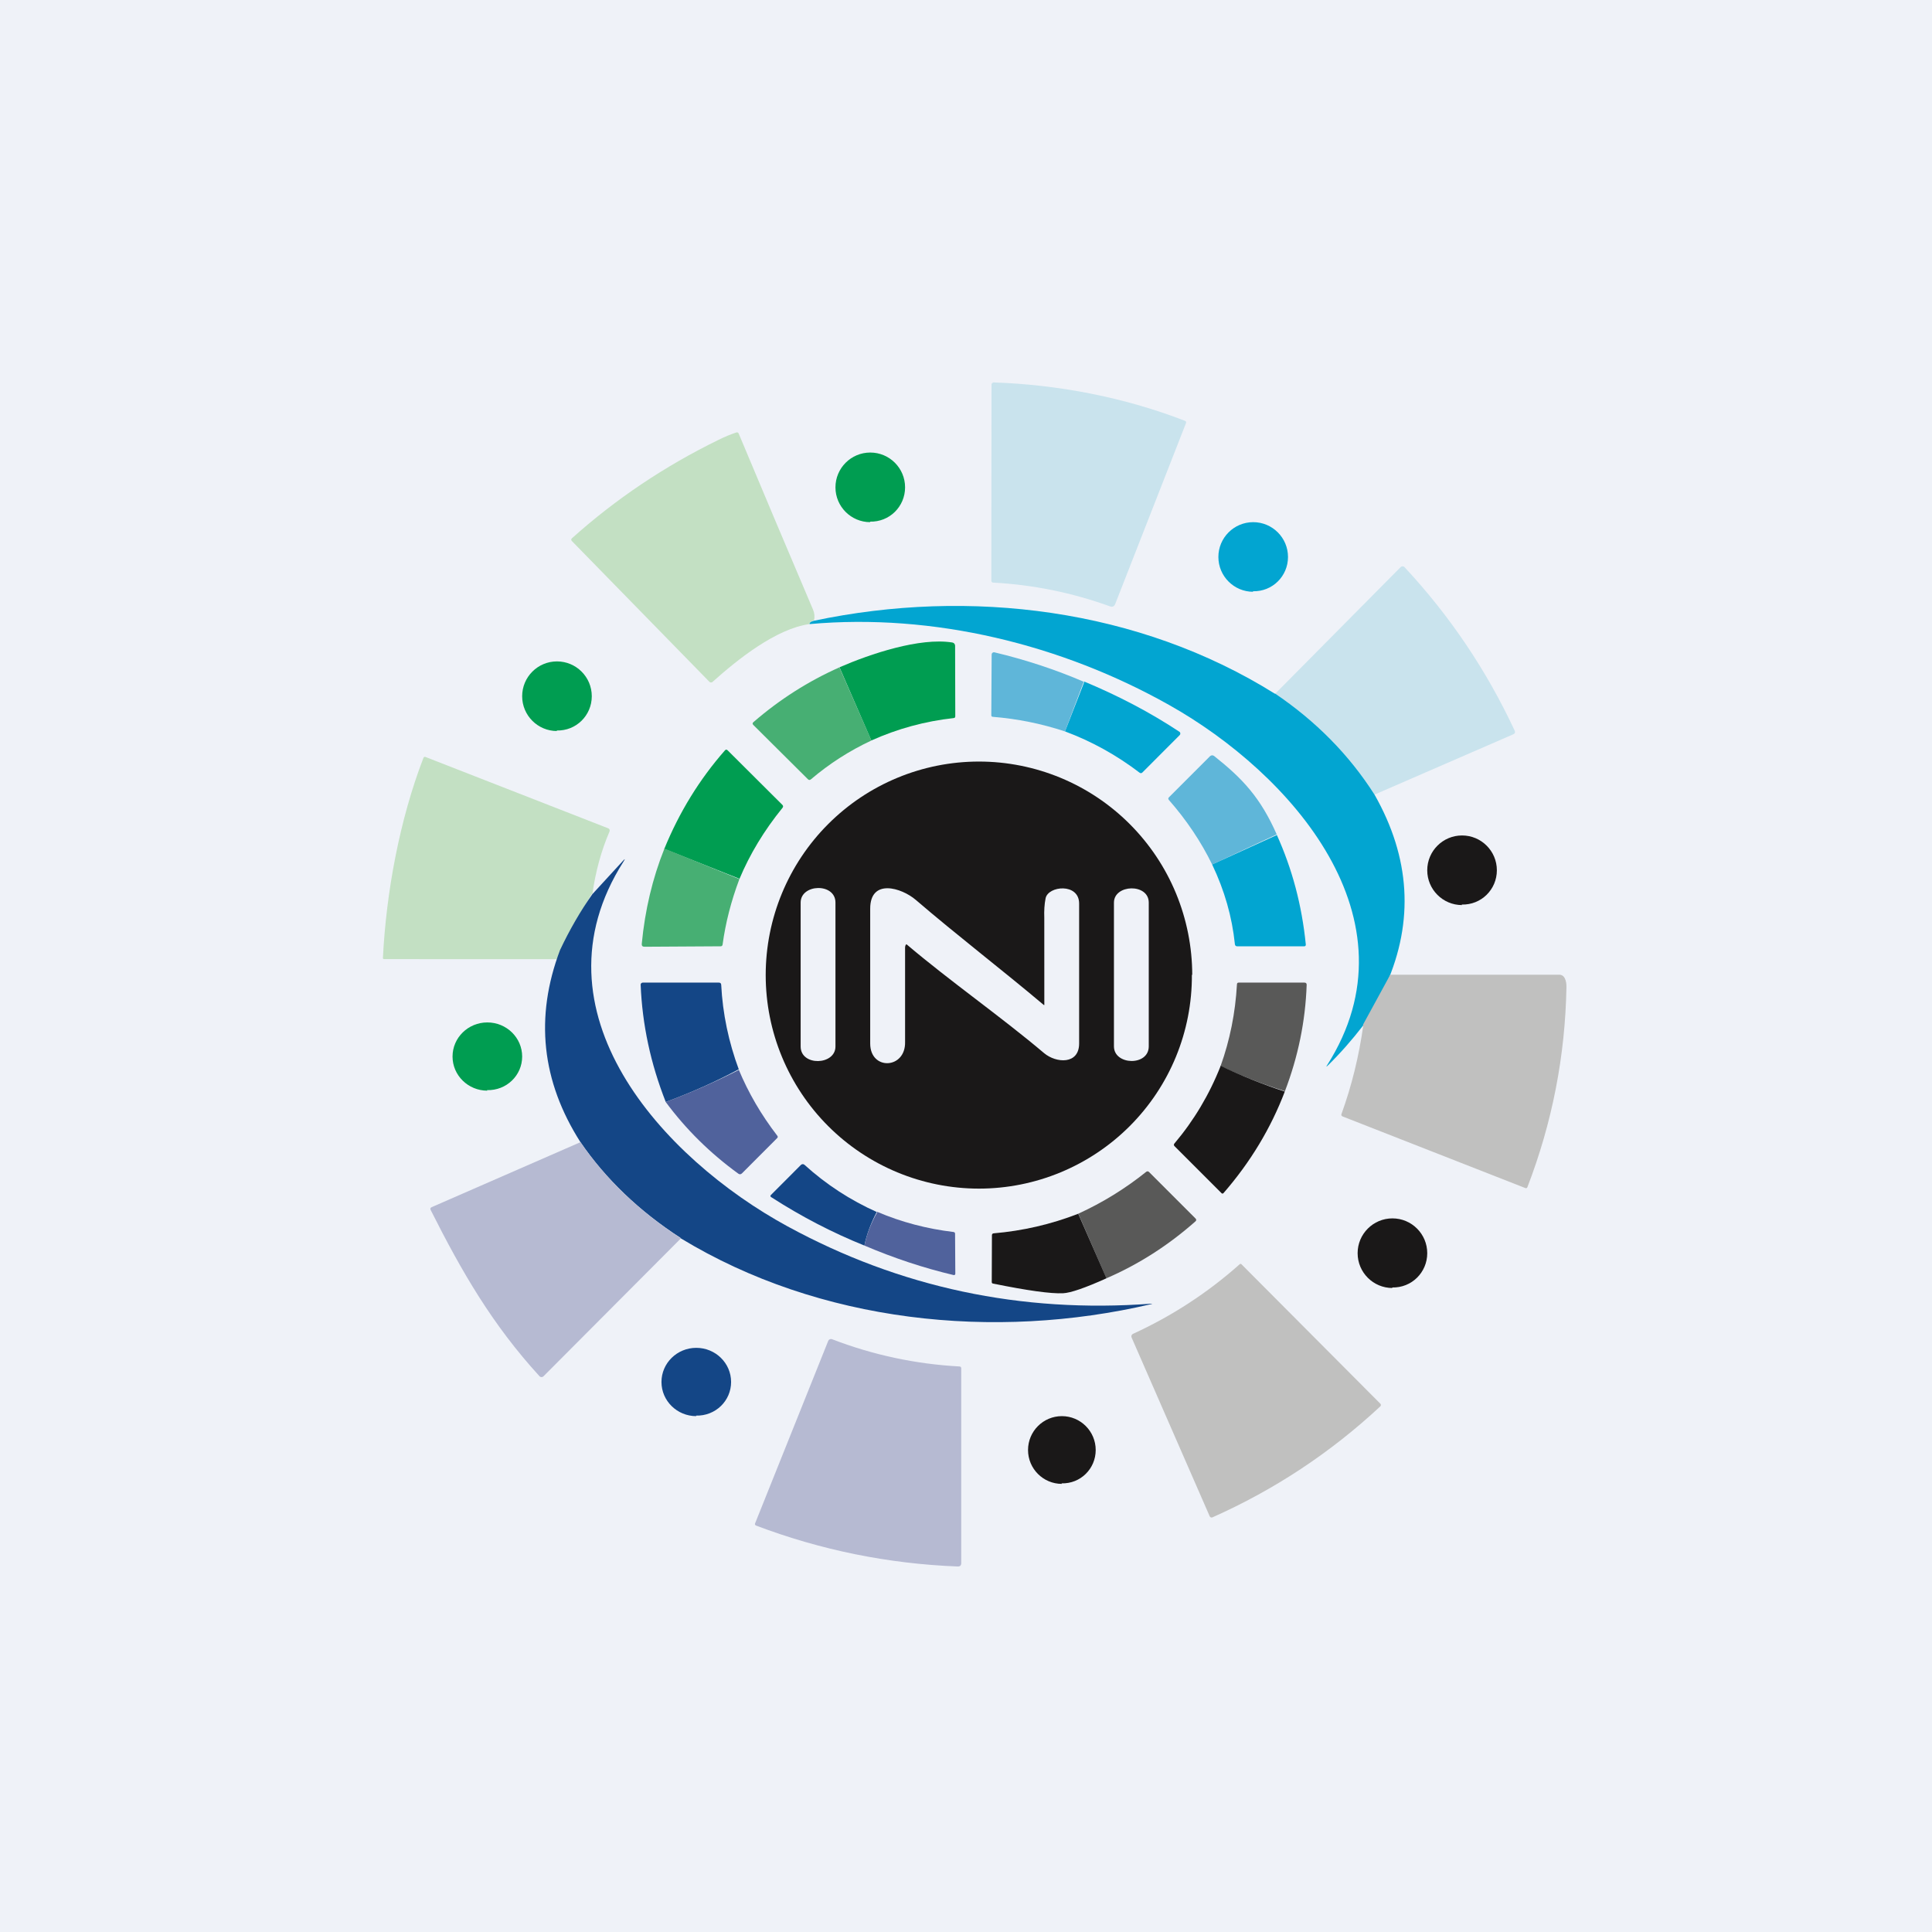 <?xml version="1.0" encoding="UTF-8"?>
<!-- generated by Finnhub -->
<svg viewBox="0 0 55.5 55.5" xmlns="http://www.w3.org/2000/svg">
<rect width="56" height="56" fill="rgb(239, 242, 248)"/>
<path d="M 28.514,10.985 C 30.381,11.044 32.299,11.413 34.038,12.088 C 34.071,12.101 34.081,12.125 34.068,12.158 L 32.037,17.349 C 32.009,17.422 31.958,17.445 31.884,17.418 C 30.799,17.026 29.679,16.798 28.525,16.736 C 28.512,16.735 28.5,16.73 28.491,16.72 S 28.478,16.698 28.478,16.686 L 28.483,11.04 C 28.483,11.035 28.484,11.03 28.486,11.025 S 28.491,11.015 28.495,11.011 C 28.499,11.008 28.503,11.005 28.508,11.003 S 28.519,11 28.524,11 Z" fill="rgb(201, 227, 237)"/>
<path d="M 23.373,17.817 C 23.298,17.852 23.256,17.884 23.258,17.927 C 22.295,18.058 21.188,18.944 20.47,19.588 C 20.458,19.6 20.441,19.606 20.424,19.605 C 20.406,19.605 20.39,19.598 20.378,19.585 L 16.429,15.543 C 16.402,15.515 16.403,15.488 16.432,15.461 C 17.685,14.337 19.089,13.394 20.644,12.634 C 20.827,12.544 20.994,12.475 21.148,12.425 C 21.183,12.413 21.207,12.424 21.222,12.459 C 21.929,14.149 22.642,15.836 23.358,17.519 C 23.4,17.617 23.408,17.721 23.383,17.832 Z" fill="rgb(195, 224, 195)"/>
<path d="M 24.99,14.985 C 25.552,15 26,14.552 26,14 S 25.552,13 25,13 S 24,13.448 24,14 S 24.448,15 25,15 Z" fill="rgb(0, 157, 81)"/>
<path d="M 35.99,16.985 C 36.552,17 37,16.552 37,16 S 36.552,15 36,15 S 35,15.448 35,16 C 35,16.552 35.448,17 36,17 Z" fill="rgb(2, 165, 209)"/>
<path d="M 39.476,22.811 C 38.755,21.679 37.803,20.714 36.63,19.931 L 40.237,16.29 C 40.245,16.283 40.253,16.277 40.263,16.273 C 40.272,16.27 40.282,16.268 40.292,16.268 C 40.303,16.268 40.313,16.27 40.322,16.274 C 40.331,16.279 40.34,16.285 40.347,16.292 C 41.648,17.689 42.702,19.253 43.51,20.985 C 43.534,21.036 43.52,21.072 43.469,21.095 L 39.486,22.826 Z" fill="rgb(201, 227, 237)"/>
<path d="M 36.619,19.917 C 37.802,20.715 38.754,21.68 39.485,22.826 C 40.513,24.637 40.624,26.458 39.819,28.288 L 39.163,29.454 C 38.831,29.884 38.49,30.27 38.141,30.611 C 38.098,30.653 38.092,30.648 38.125,30.597 C 40.799,26.398 37.078,22.215 33.585,20.252 C 30.492,18.512 26.82,17.61 23.257,17.928 C 23.255,17.884 23.297,17.852 23.382,17.832 C 27.858,16.888 32.719,17.483 36.629,19.932 Z" fill="rgb(2, 165, 209)"/>
<path d="M 25.023,21.256 L 24.116,19.169 C 25.001,18.784 26.421,18.307 27.358,18.457 C 27.381,18.461 27.401,18.472 27.415,18.489 C 27.429,18.506 27.437,18.527 27.437,18.55 L 27.442,20.576 C 27.442,20.607 27.427,20.625 27.396,20.628 C 26.576,20.718 25.788,20.932 25.033,21.271 Z" fill="rgb(0, 157, 81)"/>
<path d="M 31.136,19.575 L 30.592,21.011 C 29.92,20.789 29.229,20.649 28.52,20.592 C 28.491,20.59 28.476,20.574 28.477,20.544 L 28.487,18.802 C 28.487,18.792 28.489,18.783 28.493,18.774 C 28.498,18.765 28.504,18.757 28.511,18.751 C 28.519,18.745 28.528,18.741 28.537,18.739 S 28.556,18.737 28.566,18.739 C 29.46,18.952 30.321,19.235 31.146,19.59 Z" fill="rgb(95, 182, 217)"/>
<path d="M 24.106,19.155 L 25.033,21.272 C 24.403,21.566 23.824,21.938 23.296,22.387 C 23.265,22.413 23.236,22.412 23.209,22.385 L 21.641,20.826 C 21.612,20.797 21.613,20.77 21.644,20.744 C 22.4,20.09 23.224,19.566 24.116,19.17 Z" fill="rgb(71, 175, 115)"/>
<path d="M 15.99,20.985 C 16.552,21 17,20.552 17,20 S 16.552,19 16,19 S 15,19.448 15,20 S 15.448,21 16,21 Z" fill="rgb(0, 157, 81)"/>
<path d="M 31.138,19.575 C 32.123,19.985 33.033,20.461 33.879,21.02 C 33.887,21.025 33.893,21.032 33.898,21.04 C 33.903,21.048 33.906,21.057 33.907,21.066 C 33.908,21.076 33.907,21.085 33.904,21.094 C 33.9,21.103 33.895,21.111 33.889,21.117 L 32.819,22.189 C 32.792,22.216 32.764,22.218 32.734,22.195 C 32.072,21.69 31.359,21.296 30.594,21.011 L 31.148,19.59 Z" fill="rgb(2, 165, 209)"/>
<path d="M 21.23,25.239 L 19.083,24.386 C 19.514,23.331 20.094,22.388 20.823,21.558 C 20.849,21.528 20.875,21.527 20.903,21.555 L 22.474,23.12 C 22.501,23.147 22.503,23.175 22.479,23.206 C 21.952,23.855 21.539,24.538 21.24,25.254 Z" fill="rgb(0, 157, 81)"/>
<path d="M 36.673,23.971 L 34.821,24.834 C 34.502,24.18 34.088,23.562 33.578,22.98 C 33.555,22.953 33.556,22.928 33.58,22.903 L 34.758,21.725 C 34.774,21.709 34.795,21.699 34.818,21.698 S 34.862,21.704 34.879,21.718 C 35.691,22.364 36.207,22.903 36.683,23.986 Z" fill="rgb(95, 182, 217)"/>
<path d="M 17.007,25.67 C 16.673,26.172 16.363,26.968 16.086,27.554 L 11.03,27.552 C 11.026,27.552 11.022,27.551 11.018,27.549 C 11.014,27.548 11.011,27.545 11.008,27.542 C 11.005,27.539 11.003,27.535 11.001,27.532 C 11,27.528 10.999,27.523 11,27.519 C 11.094,25.626 11.483,23.536 12.165,21.769 C 12.167,21.764 12.171,21.759 12.174,21.755 C 12.178,21.751 12.183,21.747 12.188,21.745 S 12.2,21.742 12.205,21.741 C 12.211,21.741 12.217,21.742 12.222,21.745 L 17.473,23.795 C 17.481,23.798 17.489,23.803 17.495,23.81 C 17.502,23.816 17.507,23.824 17.51,23.832 S 17.515,23.85 17.515,23.859 C 17.515,23.868 17.513,23.877 17.51,23.886 C 17.273,24.434 17.109,25.034 17.017,25.685 Z" fill="rgb(195, 224, 195)"/>
<path d="M 34.239,27.996 C 34.249,29.638 33.603,31.198 32.455,32.348 C 31.306,33.498 29.747,34.145 28.122,34.145 C 26.498,34.145 24.939,33.498 23.79,32.348 C 22.641,31.198 21.996,29.638 21.996,28.011 C 21.996,26.384 22.641,24.824 23.79,23.674 C 24.939,22.523 26.498,21.877 28.122,21.877 C 28.927,21.877 29.724,22.036 30.467,22.344 C 31.21,22.652 31.886,23.104 32.455,23.674 S 33.475,24.919 33.783,25.664 C 34.09,26.408 34.249,27.205 34.249,28.011 Z M 29.973,28.86 C 28.79,27.863 27.483,26.861 26.31,25.853 C 25.897,25.498 24.997,25.227 24.998,26.105 V 29.978 C 24.998,30.759 26.021,30.716 26,29.928 V 27.218 C 26,27.181 26.022,27.109 26.05,27.133 C 27.271,28.171 28.761,29.21 29.991,30.251 C 30.341,30.546 30.999,30.586 31,29.977 V 25.956 C 30.999,25.358 30.108,25.443 30.036,25.807 C 30.003,25.974 29.991,26.161 29.999,26.368 L 30,28.838 C 30,28.878 30.004,28.886 29.973,28.86 Z M 24,25.928 C 24,25.355 23,25.386 23,25.928 V 30.062 C 23,30.636 24,30.605 24,30.062 V 25.928 Z M 33,25.929 C 33,25.368 32,25.399 32,25.929 V 30.059 C 32,30.604 33,30.633 33,30.059 V 25.929 Z" fill="rgb(26, 24, 24)"/>
<path d="M 36.673,23.971 C 37.123,24.963 37.399,26.01 37.511,27.128 C 37.515,27.166 37.498,27.185 37.46,27.185 H 35.544 C 35.502,27.185 35.478,27.164 35.474,27.122 C 35.394,26.34 35.176,25.577 34.821,24.834 L 36.683,23.986 Z" fill="rgb(2, 165, 209)"/>
<path d="M 41.99,25.985 C 42.552,26 43,25.552 43,25 S 42.552,24 42,24 S 41,24.448 41,25 S 41.448,26 42,26 Z" fill="rgb(26, 24, 24)"/>
<path d="M 19.073,24.371 L 21.24,25.254 C 21.002,25.887 20.842,26.513 20.758,27.133 C 20.753,27.167 20.734,27.184 20.7,27.184 L 18.514,27.197 C 18.456,27.197 18.43,27.168 18.436,27.111 C 18.528,26.143 18.744,25.234 19.083,24.386 Z" fill="rgb(71, 175, 115)"/>
<path d="M 19.55,35.56 C 18.363,34.793 17.401,33.872 16.675,32.811 C 15.556,31.058 15.36,29.219 16.087,27.294 C 16.363,26.709 16.673,26.172 17.017,25.686 L 17.89,24.735 C 17.959,24.659 17.966,24.665 17.911,24.751 C 15.169,29.057 19.04,33.276 22.625,35.23 C 25.849,36.986 29.329,37.727 33.066,37.451 C 33.119,37.447 33.119,37.451 33.068,37.464 C 28.556,38.519 23.543,37.994 19.56,35.575 Z" fill="rgb(20, 70, 134)"/>
<path d="M 21.218,30.719 C 20.54,31.084 19.838,31.392 19.125,31.657 C 18.69,30.553 18.45,29.431 18.404,28.29 C 18.403,28.282 18.405,28.273 18.408,28.266 C 18.41,28.258 18.415,28.252 18.421,28.246 S 18.433,28.235 18.44,28.232 C 18.448,28.229 18.456,28.227 18.464,28.227 H 20.651 C 20.693,28.227 20.716,28.249 20.718,28.291 C 20.76,29.117 20.93,29.932 21.228,30.734 Z" fill="rgb(20, 70, 134)"/>
<path d="M 36.898,31.341 C 36.28,31.151 35.665,30.907 35.063,30.625 C 35.331,29.88 35.488,29.096 35.534,28.273 C 35.536,28.242 35.553,28.227 35.583,28.227 H 37.472 C 37.516,28.227 37.538,28.249 37.536,28.293 C 37.5,29.336 37.291,30.357 36.908,31.356 Z" fill="rgb(89, 89, 88)"/>
<path d="M 39.153,29.439 L 39.938,28 H 44.793 C 44.999,28 45.001,28.305 44.999,28.356 C 44.963,30.339 44.589,32.254 43.878,34.101 C 43.866,34.131 43.845,34.14 43.815,34.128 L 38.571,32.073 C 38.535,32.059 38.524,32.034 38.537,31.999 C 38.83,31.191 39.038,30.343 39.163,29.454 Z" fill="rgb(192, 192, 191)"/>
<path d="M 13.99,31.316 C 14.552,31.331 15,30.892 15,30.351 C 15,29.81 14.552,29.371 14,29.371 S 13,29.81 13,30.351 C 13,30.892 13.448,31.331 14,31.331 Z" fill="rgb(0, 157, 81)"/>
<path d="M 35.053,30.611 C 35.665,30.908 36.28,31.152 36.908,31.357 C 36.506,32.413 35.919,33.386 35.147,34.274 C 35.143,34.278 35.139,34.281 35.134,34.284 S 35.124,34.287 35.119,34.288 C 35.114,34.288 35.108,34.287 35.103,34.285 C 35.099,34.283 35.094,34.28 35.091,34.276 L 33.741,32.926 C 33.716,32.901 33.715,32.875 33.738,32.848 C 34.297,32.187 34.739,31.446 35.063,30.626 Z" fill="rgb(26, 24, 24)"/>
<path d="M 21.218,30.719 C 21.498,31.392 21.865,32.023 22.329,32.626 C 22.348,32.65 22.346,32.672 22.325,32.694 L 21.314,33.707 C 21.281,33.739 21.247,33.742 21.209,33.715 C 20.4,33.128 19.705,32.442 19.124,31.657 C 19.838,31.392 20.539,31.084 21.228,30.734 Z" fill="rgb(80, 98, 156)"/>
<path d="M 16.665,32.796 C 17.401,33.871 18.363,34.793 19.56,35.575 L 15.612,39.537 C 15.604,39.544 15.595,39.55 15.586,39.554 C 15.576,39.558 15.566,39.56 15.555,39.56 C 15.545,39.559 15.534,39.557 15.525,39.553 C 15.515,39.549 15.507,39.542 15.499,39.535 C 14.146,38.057 13.267,36.539 12.372,34.759 C 12.353,34.721 12.363,34.694 12.402,34.677 L 16.675,32.811 Z" fill="rgb(182, 186, 210)"/>
<path d="M 25.19,34.808 C 25.02,35.136 24.897,35.455 24.832,35.781 C 23.91,35.41 23.017,34.946 22.154,34.39 C 22.126,34.371 22.123,34.35 22.148,34.326 L 23.008,33.464 C 23.022,33.45 23.04,33.443 23.059,33.442 C 23.078,33.441 23.096,33.448 23.11,33.461 C 23.73,34.024 24.427,34.478 25.2,34.823 Z" fill="rgb(20, 70, 134)"/>
<path d="M 31.776,36.705 L 30.977,34.865 C 31.674,34.547 32.325,34.145 32.929,33.661 C 32.94,33.652 32.954,33.648 32.968,33.649 C 32.982,33.649 32.995,33.655 33.005,33.665 L 34.344,35.004 C 34.371,35.032 34.371,35.059 34.342,35.085 C 33.564,35.774 32.712,36.319 31.786,36.72 Z" fill="rgb(89, 89, 88)"/>
<path d="M 25.191,34.808 C 25.901,35.111 26.631,35.3 27.39,35.391 C 27.42,35.395 27.436,35.412 27.436,35.442 L 27.443,36.592 C 27.443,36.598 27.442,36.603 27.439,36.608 C 27.437,36.614 27.433,36.618 27.429,36.622 C 27.424,36.626 27.419,36.628 27.413,36.629 C 27.407,36.631 27.402,36.631 27.396,36.629 C 26.533,36.425 25.679,36.142 24.833,35.781 C 24.898,35.455 25.021,35.136 25.201,34.823 Z" fill="rgb(80, 98, 156)"/>
<path d="M 30.967,34.851 L 31.786,36.721 C 31.17,36.998 30.754,37.141 30.538,37.151 C 30.184,37.167 29.514,37.074 28.527,36.873 C 28.502,36.869 28.49,36.854 28.49,36.829 L 28.495,35.48 C 28.495,35.467 28.5,35.455 28.508,35.446 C 28.517,35.437 28.528,35.431 28.54,35.43 C 29.38,35.359 30.192,35.171 30.977,34.866 Z" fill="rgb(26, 24, 24)"/>
<path d="M 39.99,36.985 C 40.552,37 41,36.552 41,36 S 40.552,35 40,35 S 39,35.448 39,36 S 39.448,37 40,37 Z" fill="rgb(26, 24, 24)"/>
<path d="M 35.646,36.301 L 39.653,40.324 C 39.658,40.328 39.662,40.334 39.665,40.341 C 39.667,40.348 39.669,40.355 39.669,40.362 S 39.667,40.376 39.664,40.383 C 39.661,40.389 39.657,40.395 39.652,40.4 C 38.221,41.732 36.614,42.794 34.831,43.588 C 34.823,43.592 34.815,43.593 34.807,43.593 C 34.799,43.594 34.791,43.592 34.784,43.59 C 34.776,43.587 34.77,43.582 34.764,43.577 C 34.758,43.572 34.754,43.565 34.751,43.558 L 32.507,38.422 C 32.499,38.403 32.498,38.381 32.505,38.361 C 32.513,38.342 32.528,38.326 32.547,38.317 C 33.67,37.803 34.693,37.136 35.615,36.315 C 35.62,36.31 35.628,36.307 35.636,36.307 S 35.651,36.311 35.656,36.316 Z" fill="rgb(192, 192, 191)"/>
<path d="M 21.704,43.808 C 21.709,43.821 21.704,43.818 21.7,43.814 C 21.695,43.81 21.692,43.805 21.69,43.8 C 21.687,43.795 21.686,43.789 21.686,43.783 C 21.686,43.778 21.687,43.772 21.689,43.767 L 23.793,38.517 C 23.801,38.497 23.817,38.481 23.837,38.473 C 23.857,38.464 23.88,38.463 23.901,38.471 C 25.078,38.924 26.299,39.185 27.562,39.254 C 27.596,39.256 27.613,39.273 27.613,39.306 V 44.903 C 27.613,44.97 27.579,45.002 27.512,45 C 25.511,44.922 23.578,44.529 21.714,43.823 Z" fill="rgb(182, 186, 210)"/>
<path d="M 19.992,40.666 C 20.554,40.681 21.002,40.242 21.002,39.7 C 21.002,39.158 20.554,38.719 20.002,38.719 C 19.45,38.719 19.002,39.158 19.002,39.7 C 19.002,40.242 19.45,40.681 20.002,40.681 Z" fill="rgb(20, 70, 134)"/>
<path d="M 30.494,42.612 C 31.041,42.627 31.476,42.191 31.476,41.654 S 31.041,40.681 30.504,40.681 S 29.532,41.117 29.532,41.654 S 29.967,42.627 30.504,42.627 Z" fill="rgb(26, 24, 24)"/>
</svg>

